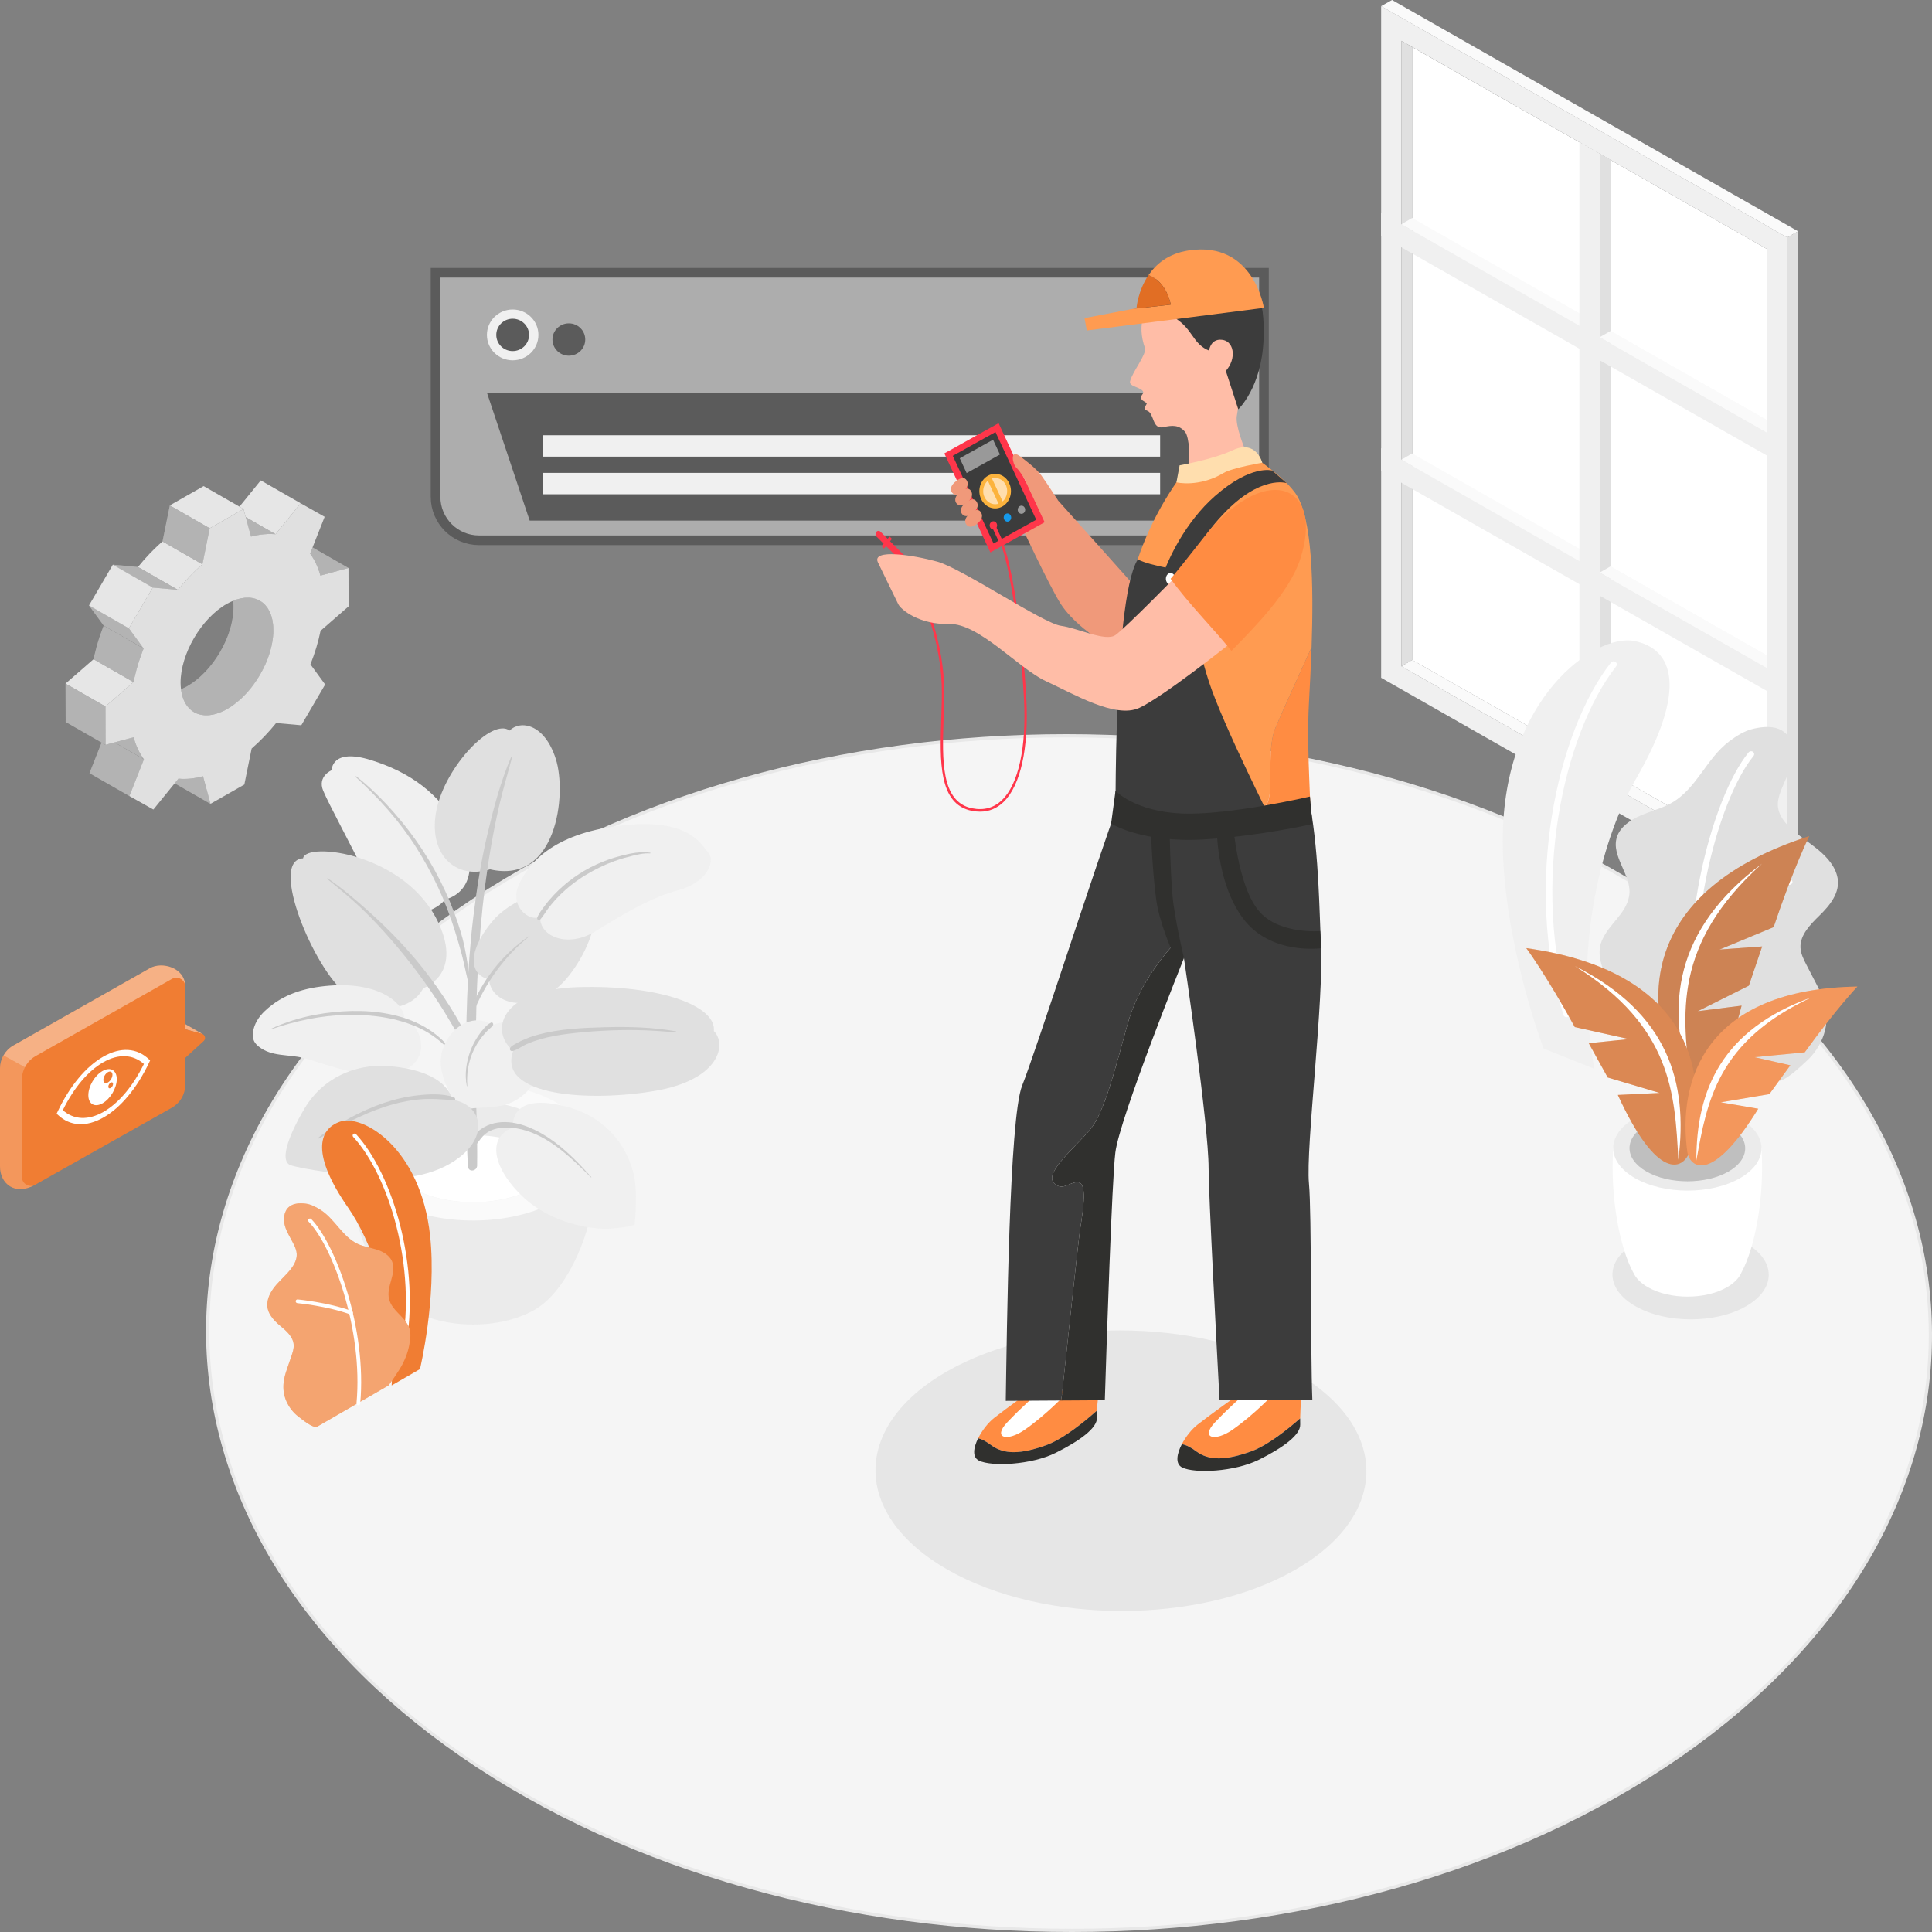 <svg width="600" height="600" viewBox="0 0 600 600" fill="none" xmlns="http://www.w3.org/2000/svg">
<rect x="0" y="0" width="600" height="600" fill="#808080" stroke="none"/>
<path d="M142.169 282.888C194.227 246.639 262.621 228.5 331.126 228.5C399.63 228.5 468.196 246.638 520.596 282.887C572.996 319.136 599.275 366.597 599.499 414.001C599.722 461.404 573.891 508.862 521.838 545.107C469.776 581.359 401.38 599.499 332.874 599.5C264.368 599.501 195.8 581.361 143.396 545.109C91 508.863 64.723 461.402 64.501 413.999C64.28 366.596 90.112 319.136 142.169 282.888Z" fill="#F5F5F5" stroke="#E8E8E8"/>
<path d="M401.843 425.932C371.979 408.92 323.718 408.92 294.048 425.932C264.376 442.945 264.533 470.527 294.397 487.54C324.264 504.554 372.525 504.554 402.196 487.54C431.867 470.529 431.71 442.946 401.843 425.932Z" fill="#E6E6E6"/>
<path d="M542.136 386.057C532.627 380.64 517.263 380.64 507.816 386.057C498.37 391.474 498.419 400.256 507.928 405.673C517.437 411.09 532.803 411.09 542.25 405.673C551.695 400.256 551.645 391.474 542.136 386.057Z" fill="#E6E6E6"/>
<path d="M55.407 241.829L54.242 243.264L65.365 249.64L63.037 241.072C60.323 241.821 57.767 242.056 55.407 241.829Z" fill="#E0E0E0"/>
<path d="M99.502 178.754L108.224 176.398L97.072 170.003L96.311 171.932C97.7 173.814 98.782 176.097 99.502 178.754Z" fill="#E0E0E0"/>
<path d="M84.754 193.528C84.71 193.193 84.671 192.853 84.607 192.538C84.569 192.347 84.51 192.174 84.464 191.99C84.395 191.717 84.334 191.436 84.25 191.18C84.189 190.998 84.112 190.835 84.044 190.662C83.951 190.425 83.868 190.18 83.763 189.958C83.682 189.789 83.583 189.642 83.496 189.482C83.385 189.279 83.281 189.068 83.155 188.879C83.054 188.725 82.935 188.594 82.826 188.45C82.697 188.281 82.574 188.102 82.435 187.944C82.313 187.811 82.178 187.699 82.051 187.578C81.904 187.436 81.764 187.285 81.607 187.16C81.469 187.048 81.316 186.96 81.173 186.861C78.936 185.321 75.861 185.144 72.398 186.586C72.473 187.211 72.526 187.859 72.528 188.55C72.53 189.066 72.503 189.59 72.463 190.118C72.451 190.285 72.429 190.454 72.413 190.622C72.38 190.96 72.338 191.299 72.287 191.64C72.233 192.014 72.164 192.393 72.092 192.771C72.041 193.03 71.995 193.289 71.936 193.55C71.882 193.791 71.817 194.034 71.756 194.277C71.67 194.616 71.581 194.954 71.482 195.293C71.423 195.488 71.363 195.684 71.3 195.879C71.179 196.259 71.05 196.642 70.912 197.02C70.856 197.176 70.802 197.331 70.743 197.484C70.543 198.008 70.333 198.53 70.105 199.048C70.079 199.108 70.048 199.166 70.022 199.225C69.814 199.688 69.594 200.148 69.364 200.604C69.291 200.747 69.217 200.893 69.142 201.036C68.92 201.464 68.688 201.887 68.445 202.307C68.397 202.393 68.35 202.48 68.3 202.564C68.009 203.058 67.707 203.544 67.391 204.022C67.301 204.16 67.206 204.295 67.115 204.431C66.883 204.775 66.642 205.114 66.398 205.448C66.267 205.63 66.132 205.809 65.996 205.986C65.784 206.265 65.566 206.536 65.346 206.807C65.161 207.036 64.975 207.261 64.783 207.482C64.603 207.692 64.418 207.895 64.234 208.098C63.921 208.445 63.6 208.779 63.275 209.106C63.073 209.307 62.873 209.51 62.667 209.705C62.506 209.857 62.344 210.004 62.181 210.152C61.912 210.393 61.642 210.628 61.367 210.855C61.203 210.99 61.042 211.126 60.876 211.255C60.58 211.49 60.277 211.711 59.972 211.929C59.827 212.032 59.683 212.142 59.536 212.241C59.084 212.548 58.629 212.837 58.165 213.1C57.719 213.353 57.281 213.572 56.847 213.775C56.734 213.829 56.62 213.879 56.508 213.929C56.411 213.97 56.316 214.004 56.219 214.042C56.639 217.496 58.133 219.964 60.347 221.209C60.349 221.209 60.349 221.209 60.352 221.211C60.646 221.377 60.957 221.514 61.278 221.638C61.349 221.664 61.419 221.688 61.492 221.711C61.508 221.717 61.523 221.721 61.539 221.727C61.795 221.815 62.057 221.889 62.328 221.947C62.399 221.962 62.469 221.98 62.542 221.994C62.552 221.996 62.56 221.998 62.57 222C62.913 222.064 63.267 222.108 63.63 222.128C63.689 222.13 63.751 222.128 63.81 222.13C63.834 222.132 63.858 222.13 63.883 222.13C64.171 222.138 64.464 222.132 64.763 222.11C64.9 222.1 65.037 222.084 65.175 222.068C65.185 222.068 65.193 222.066 65.201 222.066C65.447 222.038 65.7 221.998 65.952 221.951C66.142 221.915 66.334 221.875 66.527 221.829C66.534 221.827 66.537 221.827 66.544 221.825C66.751 221.775 66.962 221.713 67.174 221.652C67.507 221.554 67.842 221.439 68.183 221.307C68.187 221.305 68.189 221.305 68.193 221.303C68.427 221.213 68.661 221.128 68.9 221.022C69.011 220.974 69.122 220.925 69.233 220.873C69.669 220.67 70.107 220.451 70.551 220.198C71.013 219.935 71.47 219.644 71.922 219.337C72.067 219.239 72.211 219.13 72.354 219.026C72.497 218.925 72.639 218.815 72.782 218.709C72.942 218.592 73.103 218.476 73.26 218.353C73.426 218.223 73.588 218.088 73.751 217.952C73.9 217.827 74.05 217.696 74.197 217.566C74.32 217.46 74.446 217.357 74.567 217.247C74.728 217.102 74.89 216.954 75.049 216.805C75.257 216.61 75.459 216.405 75.661 216.202C75.986 215.875 76.305 215.542 76.616 215.196C76.802 214.992 76.987 214.787 77.169 214.578C77.359 214.357 77.545 214.132 77.728 213.905C77.948 213.634 78.166 213.361 78.379 213.082C78.514 212.905 78.647 212.725 78.78 212.546C79.025 212.211 79.265 211.871 79.497 211.526C79.588 211.391 79.683 211.257 79.772 211.122C80.087 210.644 80.389 210.158 80.68 209.664C80.731 209.58 80.775 209.492 80.826 209.407C81.068 208.988 81.3 208.564 81.524 208.136C81.599 207.992 81.671 207.851 81.744 207.707C81.972 207.253 82.192 206.797 82.4 206.335C82.4 206.333 82.4 206.333 82.402 206.331C82.43 206.269 82.461 206.207 82.487 206.148C82.715 205.63 82.925 205.11 83.125 204.586C83.184 204.431 83.238 204.275 83.295 204.118C83.432 203.739 83.561 203.359 83.682 202.978C83.745 202.783 83.805 202.588 83.864 202.393C83.963 202.054 84.052 201.715 84.138 201.379C84.201 201.136 84.264 200.895 84.318 200.652C84.377 200.391 84.423 200.132 84.474 199.873C84.546 199.494 84.615 199.118 84.669 198.741C84.72 198.399 84.76 198.058 84.795 197.717C84.811 197.552 84.831 197.385 84.845 197.221C84.885 196.693 84.912 196.168 84.91 195.652C84.908 195.09 84.882 194.55 84.831 194.03C84.811 193.855 84.776 193.697 84.754 193.528Z" fill="#E0E0E0"/>
<path d="M35.572 230.56L32.776 231.313L31.548 230.609L27.789 240.117L40.173 247.217L44.691 235.789L35.572 230.56Z" fill="#E0E0E0"/>
<path d="M76.311 160.586L85.576 165.9L93.367 156.301L80.983 149.201L74.367 157.351L75.627 158.072L76.311 160.586Z" fill="#E0E0E0"/>
<path d="M41.494 228.968L35.568 230.562L44.688 235.791C43.287 233.913 42.203 231.632 41.494 228.968Z" fill="#E0E0E0"/>
<path d="M77.96 166.641C79.739 166.159 81.449 165.91 83.086 165.848C83.175 165.844 83.264 165.836 83.353 165.834C83.716 165.826 84.071 165.832 84.424 165.844C84.703 165.854 84.982 165.868 85.258 165.884C85.363 165.892 85.474 165.888 85.579 165.9L76.314 160.587L77.96 166.641Z" fill="#E0E0E0"/>
<path d="M41.772 210.379C41.933 209.672 42.109 208.963 42.301 208.254C42.396 207.901 42.491 207.546 42.594 207.194C43.157 205.258 43.817 203.319 44.586 201.395L32.202 194.293C32.132 194.473 32.061 194.65 31.99 194.829C31.875 195.124 31.778 195.421 31.667 195.718C31.473 196.234 31.282 196.75 31.104 197.268C31.066 197.381 31.019 197.493 30.981 197.606C30.896 197.857 30.827 198.108 30.747 198.359C30.559 198.939 30.377 199.517 30.207 200.096C30.161 200.258 30.102 200.417 30.058 200.576C30.003 200.768 29.967 200.959 29.915 201.15C29.723 201.859 29.547 202.566 29.386 203.276C29.337 203.485 29.275 203.696 29.228 203.905C29.168 204.18 29.111 204.455 29.057 204.728L41.441 211.829C41.54 211.347 41.661 210.863 41.772 210.379Z" fill="#E0E0E0"/>
<path d="M55.24 183.182C56.279 181.895 57.364 180.662 58.478 179.477C58.593 179.355 58.704 179.226 58.819 179.104C59.227 178.676 59.647 178.266 60.067 177.851C60.238 177.68 60.408 177.505 60.582 177.337C61.325 176.618 62.08 175.917 62.849 175.25L50.465 168.148C49.694 168.815 48.941 169.516 48.196 170.236C48.129 170.299 48.058 170.359 47.992 170.425C47.646 170.761 47.309 171.114 46.97 171.461C46.792 171.642 46.611 171.819 46.435 172.005C45.852 172.616 45.276 173.242 44.713 173.881C44.703 173.893 44.695 173.903 44.685 173.915C44.063 174.622 43.453 175.343 42.855 176.082L55.24 183.182Z" fill="#E0E0E0"/>
<path d="M41.447 211.829L29.061 204.727L20.355 212.299L32.74 219.398L41.447 211.829Z" fill="#E0E0E0"/>
<path d="M32.74 219.398L20.355 212.299L20.39 224.211L31.546 230.61L32.774 231.313L32.74 219.398Z" fill="#E0E0E0"/>
<path d="M65.122 164.06L52.738 156.958L50.467 168.147L62.851 175.247L65.122 164.06Z" fill="#E0E0E0"/>
<path d="M75.629 158.072L74.369 157.351L63.245 150.973L52.736 156.959L65.12 164.06L75.629 158.072Z" fill="#E0E0E0"/>
<path d="M40.025 195.132L27.641 188.033L32.209 194.294L44.594 201.395L40.025 195.132Z" fill="#E0E0E0"/>
<path d="M55.238 183.182L42.854 176.08L35.043 175.371L47.427 182.473L55.238 183.182Z" fill="#E0E0E0"/>
<path opacity="0.2" d="M55.407 241.829L54.242 243.264L65.365 249.64L63.037 241.072C60.323 241.821 57.767 242.056 55.407 241.829Z" fill="black"/>
<path opacity="0.2" d="M99.502 178.754L108.224 176.398L97.072 170.003L96.311 171.932C97.7 173.814 98.782 176.097 99.502 178.754Z" fill="black"/>
<path opacity="0.2" d="M84.754 193.528C84.71 193.193 84.671 192.853 84.607 192.538C84.569 192.347 84.51 192.174 84.464 191.99C84.395 191.717 84.334 191.436 84.25 191.18C84.189 190.998 84.112 190.835 84.044 190.662C83.951 190.425 83.868 190.18 83.763 189.958C83.682 189.789 83.583 189.642 83.496 189.482C83.385 189.279 83.281 189.068 83.155 188.879C83.054 188.725 82.935 188.594 82.826 188.45C82.697 188.281 82.574 188.102 82.435 187.944C82.313 187.811 82.178 187.699 82.051 187.578C81.904 187.436 81.764 187.285 81.607 187.16C81.469 187.048 81.316 186.96 81.173 186.861C78.936 185.321 75.861 185.144 72.398 186.586C72.473 187.211 72.526 187.859 72.528 188.55C72.53 189.066 72.503 189.59 72.463 190.118C72.451 190.285 72.429 190.454 72.413 190.622C72.38 190.96 72.338 191.299 72.287 191.64C72.233 192.014 72.164 192.393 72.092 192.771C72.041 193.03 71.995 193.289 71.936 193.55C71.882 193.791 71.817 194.034 71.756 194.277C71.67 194.616 71.581 194.954 71.482 195.293C71.423 195.488 71.363 195.684 71.3 195.879C71.179 196.259 71.05 196.642 70.912 197.02C70.856 197.176 70.802 197.331 70.743 197.484C70.543 198.008 70.333 198.53 70.105 199.048C70.079 199.108 70.048 199.166 70.022 199.225C69.814 199.688 69.594 200.148 69.364 200.604C69.291 200.747 69.217 200.893 69.142 201.036C68.92 201.464 68.688 201.887 68.445 202.307C68.397 202.393 68.35 202.48 68.3 202.564C68.009 203.058 67.707 203.544 67.391 204.022C67.301 204.16 67.206 204.295 67.115 204.431C66.883 204.775 66.642 205.114 66.398 205.448C66.267 205.63 66.132 205.809 65.996 205.986C65.784 206.265 65.566 206.536 65.346 206.807C65.161 207.036 64.975 207.261 64.783 207.482C64.603 207.692 64.418 207.895 64.234 208.098C63.921 208.445 63.6 208.779 63.275 209.106C63.073 209.307 62.873 209.51 62.667 209.705C62.506 209.857 62.344 210.004 62.181 210.152C61.912 210.393 61.642 210.628 61.367 210.855C61.203 210.99 61.042 211.126 60.876 211.255C60.58 211.49 60.277 211.711 59.972 211.929C59.827 212.032 59.683 212.142 59.536 212.241C59.084 212.548 58.629 212.837 58.165 213.1C57.719 213.353 57.281 213.572 56.847 213.775C56.734 213.829 56.62 213.879 56.508 213.929C56.411 213.97 56.316 214.004 56.219 214.042C56.639 217.496 58.133 219.964 60.347 221.209C60.349 221.209 60.349 221.209 60.352 221.211C60.646 221.377 60.957 221.514 61.278 221.638C61.349 221.664 61.419 221.688 61.492 221.711C61.508 221.717 61.523 221.721 61.539 221.727C61.795 221.815 62.057 221.889 62.328 221.947C62.399 221.962 62.469 221.98 62.542 221.994C62.552 221.996 62.56 221.998 62.57 222C62.913 222.064 63.267 222.108 63.63 222.128C63.689 222.13 63.751 222.128 63.81 222.13C63.834 222.132 63.858 222.13 63.883 222.13C64.171 222.138 64.464 222.132 64.763 222.11C64.9 222.1 65.037 222.084 65.175 222.068C65.185 222.068 65.193 222.066 65.201 222.066C65.447 222.038 65.7 221.998 65.952 221.951C66.142 221.915 66.334 221.875 66.527 221.829C66.534 221.827 66.537 221.827 66.544 221.825C66.751 221.775 66.962 221.713 67.174 221.652C67.507 221.554 67.842 221.439 68.183 221.307C68.187 221.305 68.189 221.305 68.193 221.303C68.427 221.213 68.661 221.128 68.9 221.022C69.011 220.974 69.122 220.925 69.233 220.873C69.669 220.67 70.107 220.451 70.551 220.198C71.013 219.935 71.47 219.644 71.922 219.337C72.067 219.239 72.211 219.13 72.354 219.026C72.497 218.925 72.639 218.815 72.782 218.709C72.942 218.592 73.103 218.476 73.26 218.353C73.426 218.223 73.588 218.088 73.751 217.952C73.9 217.827 74.05 217.696 74.197 217.566C74.32 217.46 74.446 217.357 74.567 217.247C74.728 217.102 74.89 216.954 75.049 216.805C75.257 216.61 75.459 216.405 75.661 216.202C75.986 215.875 76.305 215.542 76.616 215.196C76.802 214.992 76.987 214.787 77.169 214.578C77.359 214.357 77.545 214.132 77.728 213.905C77.948 213.634 78.166 213.361 78.379 213.082C78.514 212.905 78.647 212.725 78.78 212.546C79.025 212.211 79.265 211.871 79.497 211.526C79.588 211.391 79.683 211.257 79.772 211.122C80.087 210.644 80.389 210.158 80.68 209.664C80.731 209.58 80.775 209.492 80.826 209.407C81.068 208.988 81.3 208.564 81.524 208.136C81.599 207.992 81.671 207.851 81.744 207.707C81.972 207.253 82.192 206.797 82.4 206.335C82.4 206.333 82.4 206.333 82.402 206.331C82.43 206.269 82.461 206.207 82.487 206.148C82.715 205.63 82.925 205.11 83.125 204.586C83.184 204.431 83.238 204.275 83.295 204.118C83.432 203.739 83.561 203.359 83.682 202.978C83.745 202.783 83.805 202.588 83.864 202.393C83.963 202.054 84.052 201.715 84.138 201.379C84.201 201.136 84.264 200.895 84.318 200.652C84.377 200.391 84.423 200.132 84.474 199.873C84.546 199.494 84.615 199.118 84.669 198.741C84.72 198.399 84.76 198.058 84.795 197.717C84.811 197.552 84.831 197.385 84.845 197.221C84.885 196.693 84.912 196.168 84.91 195.652C84.908 195.09 84.882 194.55 84.831 194.03C84.811 193.855 84.776 193.697 84.754 193.528Z" fill="black"/>
<path opacity="0.2" d="M35.572 230.56L32.776 231.313L31.548 230.609L27.789 240.117L40.173 247.217L44.691 235.789L35.572 230.56Z" fill="black"/>
<path opacity="0.2" d="M41.494 228.968L35.568 230.562L44.688 235.791C43.287 233.913 42.203 231.632 41.494 228.968Z" fill="black"/>
<path opacity="0.2" d="M77.96 166.641C79.739 166.159 81.449 165.91 83.086 165.848C83.175 165.844 83.264 165.836 83.353 165.834C83.716 165.826 84.071 165.832 84.424 165.844C84.703 165.854 84.982 165.868 85.258 165.884C85.363 165.892 85.474 165.888 85.579 165.9L76.314 160.587L77.96 166.641Z" fill="black"/>
<path opacity="0.2" d="M41.772 210.379C41.933 209.672 42.109 208.963 42.301 208.254C42.396 207.901 42.491 207.546 42.594 207.194C43.157 205.258 43.817 203.319 44.586 201.395L32.202 194.293C32.132 194.473 32.061 194.65 31.99 194.829C31.875 195.124 31.778 195.421 31.667 195.718C31.473 196.234 31.282 196.75 31.104 197.268C31.066 197.381 31.019 197.493 30.981 197.606C30.896 197.857 30.827 198.108 30.747 198.359C30.559 198.939 30.377 199.517 30.207 200.096C30.161 200.258 30.102 200.417 30.058 200.576C30.003 200.768 29.967 200.959 29.915 201.15C29.723 201.859 29.547 202.566 29.386 203.276C29.337 203.485 29.275 203.696 29.228 203.905C29.168 204.18 29.111 204.455 29.057 204.728L41.441 211.829C41.54 211.347 41.661 210.863 41.772 210.379Z" fill="black"/>
<path opacity="0.2" d="M32.74 219.398L20.355 212.299L20.39 224.211L31.546 230.61L32.774 231.313L32.74 219.398Z" fill="black"/>
<path opacity="0.2" d="M65.122 164.06L52.738 156.958L50.467 168.147L62.851 175.247L65.122 164.06Z" fill="black"/>
<path opacity="0.2" d="M40.025 195.132L27.641 188.033L32.209 194.294L44.594 201.395L40.025 195.132Z" fill="black"/>
<path opacity="0.2" d="M55.238 183.182L42.854 176.08L35.043 175.371L47.427 182.473L55.238 183.182Z" fill="black"/>
<path d="M47.432 182.473L35.048 175.371L27.641 188.032L40.025 195.132L47.432 182.473Z" fill="#E0E0E0"/>
<path opacity="0.2" d="M76.311 160.586L85.576 165.9L93.367 156.301L80.983 149.201L74.367 157.351L75.627 158.072L76.311 160.586Z" fill="white"/>
<path opacity="0.2" d="M55.24 183.182C56.279 181.895 57.364 180.662 58.478 179.477C58.593 179.355 58.704 179.226 58.819 179.104C59.227 178.676 59.647 178.266 60.067 177.851C60.238 177.68 60.408 177.505 60.582 177.337C61.325 176.618 62.08 175.917 62.849 175.25L50.465 168.148C49.694 168.815 48.941 169.516 48.196 170.236C48.129 170.299 48.058 170.359 47.992 170.425C47.646 170.761 47.309 171.114 46.97 171.461C46.792 171.642 46.611 171.819 46.435 172.005C45.852 172.616 45.276 173.242 44.713 173.881C44.703 173.893 44.695 173.903 44.685 173.915C44.063 174.622 43.453 175.343 42.855 176.082L55.24 183.182Z" fill="white"/>
<path opacity="0.2" d="M41.447 211.829L29.061 204.727L20.355 212.299L32.74 219.398L41.447 211.829Z" fill="white"/>
<path opacity="0.2" d="M75.629 158.072L74.369 157.351L63.245 150.973L52.736 156.959L65.12 164.06L75.629 158.072Z" fill="white"/>
<path opacity="0.2" d="M47.432 182.473L35.048 175.371L27.641 188.032L40.025 195.132L47.432 182.473Z" fill="white"/>
<path d="M99.553 195.894L108.258 188.312L108.224 176.398L99.502 178.755C98.783 176.097 97.699 173.814 96.308 171.932L97.069 170.004L100.826 160.494L93.371 156.3L85.579 165.898C85.475 165.888 85.364 165.892 85.258 165.882C84.984 165.86 84.703 165.852 84.425 165.842C84.069 165.83 83.714 165.824 83.353 165.832C83.264 165.834 83.175 165.842 83.086 165.846C81.449 165.908 79.739 166.155 77.96 166.639L76.315 160.585L75.632 158.071L65.124 164.057L62.852 175.247C62.081 175.914 61.328 176.617 60.585 177.334C60.411 177.502 60.242 177.677 60.07 177.848C59.652 178.262 59.233 178.673 58.823 179.101C58.708 179.223 58.596 179.35 58.481 179.474C57.367 180.661 56.283 181.892 55.243 183.179L47.432 182.47L40.024 195.131L44.593 201.394C43.824 203.318 43.164 205.257 42.601 207.193C42.498 207.545 42.403 207.9 42.306 208.253C42.114 208.962 41.938 209.671 41.777 210.378C41.666 210.862 41.545 211.346 41.45 211.828L32.744 219.398L32.779 231.312L35.575 230.559L41.5 228.966C42.211 231.629 43.293 233.91 44.694 235.789L40.176 247.217L47.632 251.41L54.25 243.261L55.415 241.826C57.775 242.054 60.331 241.818 63.044 241.069L65.372 249.637L75.881 243.651L78.152 232.462C80.851 230.127 83.409 227.45 85.751 224.544L93.573 225.237L100.98 212.577L96.411 206.326C97.784 202.868 98.852 199.362 99.553 195.894ZM84.792 197.715C84.758 198.055 84.718 198.396 84.667 198.739C84.612 199.113 84.544 199.492 84.469 199.87C84.419 200.129 84.372 200.388 84.314 200.649C84.259 200.892 84.195 201.133 84.132 201.378C84.045 201.717 83.958 202.053 83.857 202.392C83.799 202.587 83.738 202.782 83.676 202.98C83.555 203.36 83.425 203.741 83.288 204.119C83.231 204.275 83.177 204.43 83.118 204.587C82.919 205.111 82.709 205.631 82.481 206.149C82.452 206.213 82.422 206.275 82.394 206.336C82.186 206.796 81.968 207.255 81.737 207.709C81.665 207.852 81.592 207.996 81.517 208.137C81.293 208.565 81.061 208.99 80.819 209.408C80.77 209.494 80.724 209.579 80.674 209.665C80.383 210.159 80.08 210.645 79.765 211.123C79.676 211.261 79.581 211.394 79.49 211.53C79.256 211.874 79.018 212.215 78.774 212.549C78.641 212.731 78.507 212.908 78.372 213.087C78.16 213.366 77.942 213.639 77.722 213.91C77.536 214.137 77.35 214.362 77.161 214.583C76.979 214.794 76.793 214.998 76.607 215.201C76.294 215.545 75.978 215.88 75.653 216.207C75.451 216.41 75.247 216.615 75.041 216.81C74.881 216.962 74.722 217.107 74.558 217.253C74.437 217.362 74.312 217.464 74.189 217.571C73.724 217.974 73.252 218.354 72.771 218.715C72.63 218.82 72.487 218.93 72.343 219.032C72.2 219.135 72.057 219.243 71.911 219.342C71.459 219.649 71.003 219.938 70.54 220.203C69.981 220.522 69.432 220.789 68.889 221.028C68.651 221.133 68.417 221.217 68.182 221.308C67.839 221.44 67.498 221.555 67.163 221.655C66.951 221.717 66.741 221.781 66.533 221.828C66.333 221.876 66.135 221.918 65.939 221.954C65.687 222.002 65.435 222.042 65.188 222.069C65.041 222.085 64.894 222.103 64.748 222.113C64.449 222.135 64.155 222.141 63.868 222.133C63.785 222.131 63.698 222.135 63.618 222.131C63.254 222.111 62.901 222.067 62.558 222.004C62.477 221.988 62.398 221.968 62.317 221.95C62.047 221.89 61.784 221.816 61.528 221.731C61.441 221.701 61.354 221.673 61.27 221.641C60.951 221.518 60.638 221.38 60.343 221.215L60.339 221.213C58.124 219.966 56.63 217.498 56.21 214.045C56.133 213.416 56.081 212.765 56.079 212.071C56.053 203.061 62.501 192.051 70.448 187.525C71.108 187.151 71.752 186.852 72.388 186.587C75.852 185.145 78.925 185.322 81.162 186.862C81.308 186.962 81.459 187.049 81.596 187.161C81.754 187.286 81.893 187.438 82.04 187.579C82.168 187.701 82.305 187.812 82.424 187.946C82.565 188.101 82.686 188.28 82.816 188.452C82.925 188.595 83.044 188.727 83.145 188.88C83.268 189.069 83.373 189.28 83.486 189.484C83.575 189.643 83.672 189.79 83.752 189.96C83.857 190.181 83.942 190.426 84.033 190.663C84.1 190.836 84.178 191 84.239 191.181C84.324 191.438 84.384 191.719 84.453 191.992C84.499 192.177 84.558 192.348 84.596 192.539C84.661 192.856 84.699 193.195 84.744 193.529C84.766 193.699 84.8 193.856 84.818 194.029C84.869 194.549 84.895 195.089 84.897 195.651C84.907 196.326 84.863 197.02 84.792 197.715Z" fill="#E0E0E0"/>
<path d="M46.58 300.665L4.159 324.678C2.842 325.424 1.794 326.503 1.074 327.764C0.388 328.966 -0 330.336 -0 331.764V362.221C-0 367.704 4.726 371.431 10.941 367.927L16.846 364.597L18.048 363.918L18.313 363.769L26.278 359.279L53.354 344.013C55.933 342.558 57.525 339.851 57.525 336.92V306.368C57.525 300.476 50.295 298.562 46.58 300.665Z" fill="#F07D33"/>
<path opacity="0.4" d="M7.744 331.442C8.281 330.392 9.022 329.45 9.961 328.702L9.967 328.698C10.279 328.448 10.615 328.222 10.971 328.019L53.392 304.007C55.231 302.965 57.525 304.276 57.525 306.368C57.525 300.475 50.296 298.561 46.58 300.664L4.159 324.677C2.842 325.423 1.794 326.502 1.074 327.763L7.744 331.442Z" fill="white"/>
<path opacity="0.2" d="M6.811 365.562V335.107C6.811 334.781 6.832 334.458 6.876 334.141C7.004 333.191 7.312 332.286 7.744 331.444L1.075 327.766C0.388 328.968 9.7447e-05 330.338 9.7447e-05 331.765V362.223C9.7447e-05 367.706 4.727 371.433 10.941 367.928C9.099 368.964 6.811 367.653 6.811 365.562Z" fill="white"/>
<path d="M16.844 364.597L18.047 363.919L16.844 364.597Z" fill="#F07D33"/>
<path d="M63.012 321.191L57.526 318.052V319.64L63.012 321.191Z" fill="#F07D33"/>
<path opacity="0.4" d="M63.012 321.191L57.526 318.052V319.64L63.012 321.191Z" fill="white"/>
<path d="M56.557 319.375L62.701 321.063C63.71 321.34 64.02 322.602 63.252 323.305L56.859 329.146L56.557 319.375Z" fill="#F07D33"/>
<path d="M17.928 345.152L17.583 345.866L17.931 346.186C21.72 349.803 26.758 350.101 32.133 347.04C37.494 343.985 42.529 337.948 46.285 330.033L46.615 329.328L46.282 328.999C42.493 325.382 37.441 325.091 32.08 328.145C26.704 331.208 21.684 337.237 17.928 345.152ZM32.128 345.301C27.415 347.985 22.944 347.801 19.504 344.771C22.917 337.838 27.372 332.568 32.084 329.884C36.796 327.2 41.253 327.391 44.694 330.421C41.282 337.356 36.84 342.617 32.128 345.301Z" fill="white"/>
<path d="M31.829 332.619C29.396 334.004 27.428 337.37 27.435 340.143C27.442 342.901 29.425 344.015 31.857 342.629C34.302 341.236 36.272 337.871 36.264 335.113C36.258 332.34 34.275 331.226 31.829 332.619Z" fill="white"/>
<path d="M33.503 332.966C32.726 333.409 32.097 334.484 32.1 335.37C32.103 336.251 32.735 336.607 33.513 336.165C34.294 335.72 34.923 334.644 34.922 333.764C34.917 332.877 34.283 332.521 33.503 332.966Z" fill="#F07D33"/>
<path d="M34.369 336.218C33.963 336.449 33.635 337.01 33.636 337.473C33.637 337.933 33.968 338.119 34.373 337.888C34.782 337.656 35.109 337.095 35.107 336.634C35.107 336.172 34.776 335.986 34.369 336.218Z" fill="#F07D33"/>
<path d="M135.268 84.709H392.533V154.286C392.533 161.742 386.489 167.786 379.033 167.786H148.768C141.312 167.786 135.268 161.742 135.268 154.286V84.709Z" fill="#ADADAD" stroke="#5B5B5B" stroke-width="3"/>
<path d="M164.5 161.683H363.841L377.126 121.943H151.215L164.5 161.683Z" fill="#5B5B5B"/>
<path d="M168.501 141.813L360.289 141.813V135.176L168.501 135.176V141.813Z" fill="#F0F0F0"/>
<path d="M168.501 153.495L360.289 153.495V146.857L168.501 146.857V153.495Z" fill="#F0F0F0"/>
<ellipse cx="176.661" cy="105.445" rx="5.089" ry="5.021" fill="#5B5B5B"/>
<ellipse cx="159.212" cy="104.011" rx="7.997" ry="7.89" fill="#F0F0F0"/>
<ellipse cx="159.212" cy="104.01" rx="5.089" ry="5.021" fill="#5B5B5B"/>
<mask id="path-55-inside-1_414_3964" fill="white">
<rect x="316.971" y="100.424" width="55.252" height="8.608" rx="0.2"/>
</mask>
<rect x="316.971" y="100.424" width="55.252" height="8.608" rx="0.2" fill="#999999" stroke="#5B5B5B" stroke-width="4" mask="url(#path-55-inside-1_414_3964)"/>
<path d="M316.063 160.975C316.063 160.975 325.921 182.117 329.381 187.492C332.837 192.868 339.832 198.16 345.067 200.986C350.302 203.811 364.657 187.492 364.657 187.492L356.126 171.236L351.604 181.144C351.604 181.144 332.557 159.816 328.605 155.441C324.654 151.066 318.703 149.217 316.067 149.652C313.427 150.086 316.063 160.975 316.063 160.975Z" fill="#F0997A"/>
<path d="M355.071 97.772C355.97 93.994 356.9 92.169 360.555 89.392C364.21 86.615 378.496 83.848 385.421 90.272C392.35 96.696 389.616 108.578 388.483 112.646C387.2 117.258 384.882 122.975 384.081 129.354C383.718 132.242 386.2 138.697 387.008 140.353C387.011 140.36 387.014 140.364 387.017 140.371C384.179 144.114 378.96 145.594 374.772 146.039C372.403 146.291 370.363 146.063 368.439 145.563C368.711 145.18 368.947 144.776 369.098 144.314C369.628 142.682 369.367 135.775 368.061 134.171C366.21 131.897 364.028 132.052 361.319 132.656C357.733 133.453 358.54 128.392 356.286 127.567C354.816 127.029 355.768 126.198 356.14 125.373C355.895 124.814 354.769 124.517 354.532 124.027C353.958 122.834 355.226 122.382 355.049 121.764C354.605 120.212 350.568 120.146 350.94 118.476C351.58 115.585 356.216 109.955 355.567 108.064C354.261 104.241 354.217 101.36 355.071 97.772Z" fill="#FFBDA7"/>
<path d="M355.359 96.655C355.359 96.655 360.153 94.633 366.665 100.043C370.831 103.503 370.973 107.564 376.526 109.251C381.31 110.703 380.446 114.43 380.446 114.43L384.561 127.112C384.561 127.112 391.789 120.409 392.407 105.518C393.003 91.19 389.058 89.465 389.058 89.465C389.058 89.465 382.004 83.475 367.91 84.659C359.976 85.325 355.334 88.147 355.334 88.147C355.334 88.147 356.239 92.48 355.359 96.655Z" fill="#3C3C3C"/>
<path d="M375.358 109.702C375.358 109.702 375.512 104.986 379.596 105.538C383.68 106.094 384.156 112.421 379.694 116.161C375.235 119.901 375.358 109.702 375.358 109.702Z" fill="#FFBDA7"/>
<path d="M351.603 95.967L363.584 94.605C363.584 94.605 362.398 87.442 356.671 85.462C359.033 81.991 362.861 78.741 369.128 77.782C389.31 74.687 392.508 95.615 392.508 95.615L337.507 102.637L336.807 98.803L351.603 95.967Z" fill="#FF9B51"/>
<path d="M363.586 94.605L351.605 95.968L352.949 95.709C352.949 95.709 353.34 90.361 356.676 85.459C362.4 87.442 363.586 94.605 363.586 94.605Z" fill="#E16E24"/>
<path d="M371.474 450.703C369.862 449.499 368.456 448.761 367.043 448.492C368.26 446.163 370.105 443.862 371.855 442.482C375.904 439.294 384.347 433.301 384.347 433.301L404.302 431.166C404.302 431.166 403.842 436.775 403.779 440.488C399.944 443.852 393.7 448.868 388.639 450.7C380.751 453.564 375.472 453.695 371.474 450.703Z" fill="#FF8C42"/>
<path d="M307.796 448.792C306.339 447.705 305.053 446.988 303.775 446.66C304.99 444.231 306.913 441.788 308.739 440.353C312.788 437.165 321.23 431.172 321.23 431.172L339.373 432.666L341.186 432.815C341.186 432.815 340.789 435.402 340.685 438.069C336.926 441.416 330.287 446.867 324.964 448.795C317.074 451.652 311.795 451.783 307.796 448.792Z" fill="#FF8C42"/>
<path d="M403.792 442.378C403.937 445.597 398.557 449.544 390.998 453.315C383.442 457.086 371.064 457.662 367.148 455.744C364.921 454.654 365.438 451.556 367.04 448.495C368.453 448.765 369.863 449.499 371.471 450.707C375.47 453.698 380.749 453.564 388.636 450.707C393.698 448.875 399.942 443.858 403.776 440.495C403.767 441.205 403.767 441.857 403.792 442.378Z" fill="#30302E"/>
<path d="M340.673 440.242C340.818 443.461 335.438 447.408 327.879 451.179C320.323 454.95 307.945 455.526 304.029 453.608C301.878 452.552 302.294 449.62 303.773 446.66C305.05 446.987 306.34 447.705 307.794 448.792C311.793 451.783 317.072 451.648 324.959 448.792C330.282 446.863 336.92 441.412 340.679 438.065C340.654 438.804 340.642 439.549 340.673 440.242Z" fill="#30302E"/>
<path d="M395.429 432.994C395.429 432.994 389.664 439.19 382.815 443.99C377.299 447.857 372.692 446.639 377.302 441.75C381.91 436.865 386.366 433.084 386.366 433.084L395.429 432.994Z" fill="white"/>
<path d="M330.906 432.994C330.906 432.994 325.141 439.19 318.291 443.99C312.776 447.857 308.168 446.639 312.779 441.75C317.389 436.865 321.842 433.084 321.842 433.084L330.906 432.994Z" fill="white"/>
<path d="M392.456 250.805C388.394 253.593 371.967 245.926 364.654 247.372C360.097 248.273 352.919 250.098 348.154 251.347C350.668 222.407 349.599 187.258 350.911 181.92C354.452 167.523 360.753 155.561 368.435 145.556C377.681 148.551 387 140.35 387 140.35C387 140.35 397.552 146.729 402.184 153.015C407.662 160.45 407.974 182.1 407.322 200.985C403.197 210.049 398.066 221.389 396.158 225.912C392.762 233.955 396.521 248.014 392.456 250.805Z" fill="#FF9B51"/>
<path d="M406.96 263.401C406.96 263.401 379.886 265.509 370.438 264.933C363.86 264.533 347.275 259.917 347.275 259.917C347.61 257.15 347.9 254.279 348.155 251.347C352.92 250.098 360.098 248.273 364.655 247.372C371.968 245.927 388.392 253.593 392.457 250.805C396.521 248.017 392.759 233.955 396.156 225.916C398.064 221.397 403.194 210.053 407.319 200.989C407.105 207.186 406.79 213.089 406.515 218.091C405.579 235.238 407.616 251.395 406.96 263.401Z" fill="#FF8C42"/>
<path d="M350.185 318.038C346.183 332.545 342.907 345.583 338.542 350.81C334.175 356.033 324.54 363.996 327.177 367.181C329.81 370.365 332.358 366.784 334.906 367.181C337.454 367.577 336.641 374.312 335.452 381.709C334.966 384.731 331.683 415.375 329.602 434.941L312.346 435.051C312.693 413.654 313.393 347.174 317.439 337.127C321.551 326.915 341.226 265.748 347.275 249.615C349.712 250.367 357.363 253.776 359.567 254.321C374.742 258.065 396.577 252.531 406.937 250.46C409.677 266 409.721 283.757 410.223 292.338C411.286 310.547 405.452 356.244 406.514 367.574C407.369 376.679 406.937 418.639 407.564 434.851H378.744C377.817 417.593 375.341 370.807 375.341 362.775C375.341 349.116 367.684 297.565 367.684 297.565L364.982 292.804C364.982 292.804 354.187 303.53 350.185 318.038Z" fill="#3C3C3C"/>
<path d="M343.114 434.854L329.598 434.94C331.676 415.375 334.962 384.731 335.448 381.709C336.637 374.312 337.451 367.577 334.903 367.18C332.354 366.784 329.81 370.365 327.173 367.18C324.54 363.996 334.174 356.033 338.539 350.81C342.906 345.586 346.18 332.545 350.182 318.037C354.183 303.529 364.978 292.807 364.978 292.807L367.681 297.568C367.681 297.568 347.712 347.159 346.385 357.917C345.303 366.721 343.673 416.917 343.114 434.854Z" fill="#30302E"/>
<path d="M395.43 256.053C395.43 256.053 379.861 225.264 375.415 211.633C370.968 198.001 367.688 177.208 367.688 177.208C367.688 177.208 357.591 175.9 353.343 173.723C345.093 187.189 346.525 266.089 346.525 266.089L395.43 256.053Z" fill="#3C3C3C"/>
<path d="M399.593 150.045C399.593 150.045 391.51 147.319 379.785 159.774C371.775 168.286 367.896 177.028 365.544 182.103C363.169 187.227 359.287 184.311 360.722 179.754C362.655 173.616 368.196 162.062 377.3 154.068C388.64 144.114 395.093 146.136 395.093 146.136L399.593 150.045Z" fill="#3C3C3C"/>
<path d="M407.571 255.914L406.827 247.371C406.827 247.371 381.664 253.254 367.044 252.647C352.424 252.039 346.433 245.605 346.433 245.605L345.07 255.755C345.07 255.755 354.556 261.886 374.206 260.678C391.447 259.623 407.571 255.914 407.571 255.914Z" fill="#30302E"/>
<path d="M382.843 254.848C382.843 254.848 384.171 275.676 391.427 283.449C397.747 290.218 409.986 289.155 409.986 289.155L410.317 294.472C410.317 294.472 394.707 296.739 386.092 285.305C377.476 273.875 377.864 256.245 377.864 256.245L382.843 254.848Z" fill="#30302E"/>
<path d="M367.689 297.567L364.242 295.966C364.242 295.966 360.013 286.634 359.045 279.202C358.074 271.771 357.226 258.768 357.711 258.768C358.197 258.768 363.29 259.368 363.29 259.368C363.29 259.368 363.366 268.838 364.138 278.167C364.693 284.861 367.689 297.567 367.689 297.567Z" fill="#30302E"/>
<path d="M362.074 179.746C362.074 180.736 362.727 181.537 363.531 181.537C364.335 181.537 364.988 180.736 364.988 179.746C364.988 178.756 364.335 177.956 363.531 177.956C362.727 177.956 362.074 178.756 362.074 179.746Z" fill="white"/>
<path d="M284.25 177.279C284.594 176.869 284.565 176.224 284.19 175.848L273.446 165.125C273.071 164.749 272.481 164.78 272.137 165.19C271.793 165.601 271.822 166.246 272.197 166.622L282.941 177.345C283.32 177.721 283.909 177.693 284.25 177.279Z" fill="#FF364A"/>
<path d="M274.521 170.345L277.01 167.36L276.264 166.616L273.775 169.601L274.521 170.345Z" fill="#FF364A"/>
<path d="M304.346 252.071C303.53 252.071 302.684 251.985 301.808 251.812C291.429 249.766 291.88 236.29 292.316 223.259C292.439 219.606 292.565 215.824 292.442 212.388C291.906 197.132 285.103 183.28 285.037 183.142L285.674 182.762C285.747 182.9 292.628 196.918 293.17 212.357C293.293 215.824 293.164 219.619 293.041 223.29C292.615 235.98 292.177 249.104 301.937 251.029C305.57 251.75 308.686 250.884 311.187 248.459C316.298 243.511 318.787 232.123 318.014 217.208C317.017 197.949 313.473 174.741 310.578 168.513L311.228 168.151C314.214 174.568 317.724 197.47 318.742 217.163C319.525 232.323 316.945 243.946 311.669 249.056C309.6 251.06 307.147 252.071 304.346 252.071Z" fill="#FF364A"/>
<path d="M366.633 177.558C366.633 177.558 349.497 195.085 346.413 197.224C343.328 199.363 334.953 195.099 329.443 194.336C323.934 193.574 298.712 176.52 291.099 174.422C283.486 172.324 270.667 170.389 272.632 174.615C273.805 177.137 276.889 183.31 278.974 187.646C279.778 189.323 285.524 194.053 294.779 193.781C304.035 193.512 316.438 207.709 324.814 211.535C333.187 215.361 346.34 223.279 353.798 219.853C361.256 216.427 382.43 199.522 382.43 199.522L366.633 177.558Z" fill="#FFBDA7"/>
<path d="M363.533 179.746C366.93 175.837 373.905 166.698 375.35 165.021C394.091 143.303 411.193 151.014 403.807 173.616C400.424 183.973 389.626 194.775 382.433 202.134C376.217 194.458 369.374 187.792 363.533 179.746Z" fill="#FF8C42"/>
<path d="M307.567 171.557L324.418 162.18L310.121 131.432L293.271 140.81L307.567 171.557Z" fill="#FF364A"/>
<path d="M308.548 168.782L321.807 161.403L309.151 134.186L295.893 141.565L308.548 168.782Z" fill="#3C3C3C"/>
<path d="M300.197 146.916L310.541 141.159L308.405 136.565L298.061 142.322L300.197 146.916Z" fill="#999999"/>
<path d="M304.684 154.953C305.91 157.596 308.865 158.645 311.278 157.303C313.693 155.961 314.655 152.728 313.425 150.089C312.199 147.446 309.244 146.397 306.831 147.739C304.419 149.081 303.457 152.311 304.684 154.953Z" fill="#FCB33D"/>
<path d="M305.74 154.367C306.673 156.371 308.915 157.172 310.748 156.15C312.58 155.129 313.312 152.676 312.378 150.672C311.445 148.667 309.202 147.867 307.37 148.888C305.538 149.909 304.806 152.362 305.74 154.367Z" fill="#FFDEAE"/>
<path d="M310.285 156.824L311.553 156.118L307.859 148.175L306.592 148.881L310.285 156.824Z" fill="#FCB33D"/>
<path d="M316.193 158.877C316.483 159.502 317.18 159.75 317.75 159.433C318.321 159.115 318.548 158.353 318.258 157.728C317.968 157.104 317.271 156.855 316.7 157.173C316.13 157.49 315.902 158.253 316.193 158.877Z" fill="#999999"/>
<path d="M311.837 161.299C312.127 161.923 312.824 162.172 313.395 161.855C313.966 161.537 314.193 160.775 313.903 160.15C313.613 159.526 312.916 159.277 312.345 159.595C311.774 159.912 311.547 160.675 311.837 161.299Z" fill="#1599EA"/>
<path d="M307.468 163.731C307.758 164.355 308.455 164.604 309.026 164.287C309.597 163.969 309.824 163.207 309.534 162.582C309.243 161.958 308.546 161.709 307.976 162.027C307.405 162.344 307.178 163.107 307.468 163.731Z" fill="#FF364A"/>
<path d="M310.908 168.334C311.191 168.175 311.305 167.792 311.16 167.481L309.277 163.434C309.132 163.124 308.782 163 308.498 163.158C308.214 163.317 308.101 163.7 308.243 164.011L310.125 168.058C310.274 168.368 310.624 168.492 310.908 168.334Z" fill="#FF364A"/>
<path d="M328.604 155.444C328.604 155.444 325.025 149.879 323.397 147.651C321.77 145.422 318.052 142.624 316.501 141.523C313.729 139.557 314.344 143.966 315.596 145.211C318.311 147.906 320.234 153.178 320.234 153.178L328.604 155.444Z" fill="#F0997A"/>
<path d="M296.446 149.827C297.644 148.764 299.369 147.598 300.299 149.334C301.23 151.069 299.243 152.925 297.559 153.543C295.872 154.16 294.115 151.887 296.446 149.827Z" fill="#F0997A"/>
<path d="M297.788 153.126C298.986 152.063 300.711 150.897 301.642 152.632C302.572 154.368 300.585 156.224 298.901 156.842C297.214 157.463 295.461 155.189 297.788 153.126Z" fill="#F0997A"/>
<path d="M299.537 156.456C300.736 155.396 302.461 154.227 303.391 155.962C304.321 157.698 302.335 159.557 300.651 160.175C298.963 160.792 297.207 158.519 299.537 156.456Z" fill="#F0997A"/>
<path d="M300.881 159.757C302.08 158.698 303.805 157.528 304.735 159.264C305.665 160.999 303.678 162.859 301.994 163.476C300.307 164.09 298.551 161.817 300.881 159.757Z" fill="#F0997A"/>
<path d="M365.354 149.803L366.344 144.504C366.344 144.504 376.634 142.741 382.846 139.822C390.15 136.389 392.014 143.707 392.014 143.707C392.014 143.707 382.739 145.256 380.005 146.888C372.32 151.48 365.354 149.803 365.354 149.803Z" fill="#FFDEAE"/>
<path d="M123.021 402.973C110.236 389.956 102.726 357.063 115.197 346.74H178.648C191.114 357.06 183.613 389.935 170.835 402.961C170.726 403.083 170.601 403.2 170.486 403.32C170.339 403.465 170.193 403.61 170.046 403.749C169.685 404.098 169.301 404.439 168.89 404.775C168.788 404.859 168.686 404.933 168.583 405.014C168.27 405.258 167.961 405.505 167.619 405.742C167.074 406.128 166.524 406.486 165.966 406.796C155.449 412.855 138.398 412.855 127.881 406.796H127.88H127.878C127.317 406.485 126.763 406.123 126.215 405.735C125.897 405.514 125.61 405.285 125.317 405.057C125.19 404.958 125.065 404.865 124.938 404.762C124.542 404.438 124.172 404.108 123.823 403.772C123.653 403.613 123.483 403.443 123.316 403.277C123.22 403.174 123.114 403.076 123.021 402.973Z" fill="#EBEBEB"/>
<path d="M173.137 342.582C187.614 350.922 187.614 364.445 173.137 372.784C158.66 381.124 135.188 381.124 120.71 372.784C106.234 364.445 106.234 350.922 120.712 342.582C135.188 334.243 158.66 334.243 173.137 342.582Z" fill="#FAFAFA"/>
<path d="M166.173 346.593C176.805 352.718 176.805 362.648 166.173 368.773C155.542 374.897 138.304 374.897 127.673 368.773C117.041 362.648 117.041 352.718 127.674 346.593C138.304 340.469 155.542 340.469 166.173 346.593Z" fill="#EBEBEB"/>
<path d="M127.673 357.119C138.305 350.995 155.542 350.995 166.174 357.119C169.127 358.821 171.229 360.821 172.542 362.945C171.228 365.071 169.127 367.07 166.174 368.771C155.542 374.896 138.305 374.896 127.673 368.771C124.72 367.07 122.618 365.07 121.305 362.945C122.618 360.821 124.719 358.821 127.673 357.119Z" fill="white"/>
<path d="M138.238 279.359C133.956 284.701 121.089 287.051 114.676 273.971C108.66 261.703 102.296 250.126 100.387 245.601C98.478 241.076 103.012 239.196 103.012 239.196C103.012 239.196 102.844 232.22 115.142 236.029C127.315 239.8 136.411 246.352 142.507 257.516C148.514 268.521 146.105 277.206 138.238 279.359Z" fill="#F0F0F0"/>
<path d="M144.781 296.797C144.374 294.455 143.874 292.126 143.203 289.842C141.867 285.302 140.183 280.876 138.197 276.574C134.151 267.808 128.823 259.698 122.42 252.427C118.821 248.339 114.93 244.435 110.612 241.081C110.481 240.979 110.407 241.256 110.496 241.336C117.689 247.895 124.115 255.041 129.312 263.259C134.367 271.252 138.389 279.823 141.194 288.834C141.978 291.352 142.735 293.884 143.413 296.432C144.1 299.021 144.582 301.654 145.233 304.249C145.299 304.509 145.723 304.638 145.717 304.278C145.675 301.776 145.208 299.259 144.781 296.797Z" fill="#E0E0E0"/>
<path opacity="0.1" d="M144.781 296.797C144.374 294.455 143.874 292.126 143.203 289.842C141.867 285.302 140.183 280.876 138.197 276.574C134.151 267.808 128.823 259.698 122.42 252.427C118.821 248.339 114.93 244.435 110.612 241.081C110.481 240.979 110.407 241.256 110.496 241.336C117.689 247.895 124.115 255.041 129.312 263.259C134.367 271.252 138.389 279.823 141.194 288.834C141.978 291.352 142.735 293.884 143.413 296.432C144.1 299.021 144.582 301.654 145.233 304.249C145.299 304.509 145.723 304.638 145.717 304.278C145.675 301.776 145.208 299.259 144.781 296.797Z" fill="black"/>
<path d="M152.189 269.988C141.024 273.394 132.729 264.798 135.6 251.311C138.472 237.826 152.827 222.857 158.251 226.879C161.637 223.539 169.097 224.737 172.606 235.689C176.116 246.64 172.926 274.767 152.189 269.988Z" fill="#E0E0E0"/>
<path d="M158.739 235.083C155.415 242.824 153.242 251.135 151.316 259.311C149.348 267.67 148.042 276.165 147.005 284.68C145.002 301.157 144.66 317.82 144.768 334.398C144.797 338.985 144.865 343.572 144.952 348.16C145.044 352.877 144.967 357.657 145.377 362.357C145.535 364.16 148.132 363.68 148.166 362.028C148.33 353.769 147.87 345.476 147.786 337.214C147.702 329.048 147.731 320.879 147.942 312.715C148.371 296.09 149.601 279.461 152.461 263.059C153.258 258.488 154.14 253.925 155.22 249.41C156.357 244.66 157.75 239.977 159.014 235.262C159.066 235.075 158.848 234.83 158.739 235.083Z" fill="#E0E0E0"/>
<path opacity="0.1" d="M158.739 235.083C155.415 242.824 153.242 251.135 151.316 259.311C149.348 267.67 148.042 276.165 147.005 284.68C145.002 301.157 144.66 317.82 144.768 334.398C144.797 338.985 144.865 343.572 144.952 348.16C145.044 352.877 144.967 357.657 145.377 362.357C145.535 364.16 148.132 363.68 148.166 362.028C148.33 353.769 147.87 345.476 147.786 337.214C147.702 329.048 147.731 320.879 147.942 312.715C148.371 296.09 149.601 279.461 152.461 263.059C153.258 258.488 154.14 253.925 155.22 249.41C156.357 244.66 157.75 239.977 159.014 235.262C159.066 235.075 158.848 234.83 158.739 235.083Z" fill="black"/>
<path d="M131.423 306.894C128.199 313.433 117.297 315.921 107.438 308.533C97.577 301.144 83.322 267.109 94.119 266.568C94.948 261.274 126.218 264.865 136.294 286.865C143.62 302.857 131.423 306.894 131.423 306.894Z" fill="#E0E0E0"/>
<path d="M144.512 321.238C143.606 319.139 142.492 317.156 141.317 315.194C138.927 311.198 136.333 307.335 133.55 303.595C127.859 295.948 121.286 289.079 114.155 282.731C110.208 279.216 106.125 275.744 101.75 272.753C101.629 272.67 101.613 272.938 101.687 272.998C105.213 275.921 108.761 278.79 112.082 281.945C115.521 285.21 118.76 288.693 121.851 292.28C127.803 299.186 133.233 306.526 138.021 314.264C139.381 316.461 140.628 318.724 142.011 320.906C143.448 323.173 145.064 325.338 146.398 327.666C146.591 328.005 147.099 328.008 146.915 327.542C146.091 325.45 145.406 323.309 144.512 321.238Z" fill="#E0E0E0"/>
<path opacity="0.1" d="M144.512 321.238C143.606 319.139 142.492 317.156 141.317 315.194C138.927 311.198 136.333 307.335 133.55 303.595C127.859 295.948 121.286 289.079 114.155 282.731C110.208 279.216 106.125 275.744 101.75 272.753C101.629 272.67 101.613 272.938 101.687 272.998C105.213 275.921 108.761 278.79 112.082 281.945C115.521 285.21 118.76 288.693 121.851 292.28C127.803 299.186 133.233 306.526 138.021 314.264C139.381 316.461 140.628 318.724 142.011 320.906C143.448 323.173 145.064 325.338 146.398 327.666C146.591 328.005 147.099 328.008 146.915 327.542C146.091 325.45 145.406 323.309 144.512 321.238Z" fill="black"/>
<path d="M151.871 304.131C145.49 302.696 145.171 295.133 153.147 285.851C161.122 276.57 181.221 272.525 182.178 276.436C186.644 276.436 186.644 290.24 176.754 302.92C166.864 315.602 152.468 312.654 151.871 304.131Z" fill="#E0E0E0"/>
<path d="M164.374 290.634C160.185 293.593 156.489 296.951 153.328 300.982C150.188 304.988 147.726 309.428 145.903 314.158C145.695 314.697 146.64 315.488 146.865 314.9C150.422 305.631 156.601 297.023 164.411 290.762C164.457 290.722 164.453 290.578 164.374 290.634Z" fill="#E0E0E0"/>
<path opacity="0.1" d="M164.374 290.634C160.185 293.593 156.489 296.951 153.328 300.982C150.188 304.988 147.726 309.428 145.903 314.158C145.695 314.697 146.64 315.488 146.865 314.9C150.422 305.631 156.601 297.023 164.411 290.762C164.457 290.722 164.453 290.578 164.374 290.634Z" fill="black"/>
<path d="M159.162 350.197C150.322 353.728 154.111 364.111 162.74 372.002C171.37 379.894 183.707 381.97 189.641 381.555C195.574 381.139 197.092 380.336 197.092 380.336C197.092 380.336 198.039 371.358 197.047 365.9C195.651 358.225 189.96 347.434 176.213 343.758C162.467 340.083 159.162 345.005 159.162 350.197Z" fill="#F0F0F0"/>
<path d="M183.633 365.532C179.537 361.016 175.259 356.528 170.097 353.177C165.064 349.909 158.353 347.12 152.318 349.157C149.978 349.946 146.343 352.246 146.782 355.103C146.826 355.388 147.338 356.091 147.682 355.7C148.766 354.471 149.538 353.043 150.865 352.035C152.245 350.988 153.897 350.457 155.613 350.259C159.825 349.774 164.302 351.104 168.005 353.04C173.984 356.167 178.805 361.018 183.566 365.668C183.615 365.721 183.673 365.578 183.633 365.532Z" fill="#E0E0E0"/>
<path opacity="0.1" d="M183.633 365.532C179.537 361.016 175.259 356.528 170.097 353.177C165.064 349.909 158.353 347.12 152.318 349.157C149.978 349.946 146.343 352.246 146.782 355.103C146.826 355.388 147.338 356.091 147.682 355.7C148.766 354.471 149.538 353.043 150.865 352.035C152.245 350.988 153.897 350.457 155.613 350.259C159.825 349.774 164.302 351.104 168.005 353.04C173.984 356.167 178.805 361.018 183.566 365.668C183.615 365.721 183.673 365.578 183.633 365.532Z" fill="black"/>
<path d="M125.561 316.097C125.651 312.396 118.857 304.804 102.288 306.105C94.728 306.699 87.796 308.713 82.236 313.986C80.374 315.752 78.894 318.026 78.572 320.555C78.447 321.536 78.508 322.573 78.971 323.451C79.306 324.09 79.837 324.609 80.404 325.06C84.366 328.203 89.524 327.374 94.188 328.549C101.423 330.373 116.644 336.877 125.405 332.543C134.166 328.207 130.819 318.806 125.561 316.097Z" fill="#F0F0F0"/>
<path d="M140.23 326.288C130.777 313.548 112.308 312.475 97.873 315.162C93.091 316.052 88.531 317.491 84.116 319.515C84.055 319.544 84.074 319.703 84.151 319.676C91.677 317.07 99.658 315.346 107.649 315.188C115.547 315.032 123.517 316.022 130.681 319.486C134.204 321.189 137.388 323.688 139.953 326.611C140.217 326.913 140.422 326.547 140.23 326.288Z" fill="#E0E0E0"/>
<path opacity="0.1" d="M140.23 326.288C130.777 313.548 112.308 312.475 97.873 315.162C93.091 316.052 88.531 317.491 84.116 319.515C84.055 319.544 84.074 319.703 84.151 319.676C91.677 317.07 99.658 315.346 107.649 315.188C115.547 315.032 123.517 316.022 130.681 319.486C134.204 321.189 137.388 323.688 139.953 326.611C140.217 326.913 140.422 326.547 140.23 326.288Z" fill="black"/>
<path d="M167.725 284.669C167.493 290.925 176.414 294.553 185.047 289.148C193.679 283.742 202.73 278.476 210.727 276.436C218.724 274.397 222.513 267.958 219.988 264.844C217.462 261.729 213.445 253.867 192.416 256.434C171.386 259 163.938 268.349 161.054 274.951C158.173 281.551 164.561 286.471 167.725 284.669Z" fill="#F0F0F0"/>
<path d="M201.951 264.816C198.981 264.356 195.811 265.019 192.932 265.75C190.279 266.423 187.698 267.341 185.211 268.479C180.275 270.737 175.781 273.956 172.063 277.876C171.006 278.991 169.997 280.163 169.094 281.402C168.284 282.514 167.3 283.726 166.847 285.03C166.705 285.442 167.314 286.112 167.683 285.693C168.724 284.51 169.507 283.061 170.484 281.814C171.534 280.474 172.658 279.194 173.867 277.992C176.297 275.575 179.027 273.469 181.97 271.694C184.825 269.974 187.802 268.508 190.949 267.381C192.667 266.767 194.409 266.271 196.182 265.832C198.069 265.366 199.936 264.905 201.899 265.047C202.001 265.056 202.053 264.832 201.951 264.816Z" fill="#E0E0E0"/>
<path opacity="0.1" d="M201.951 264.816C198.981 264.356 195.811 265.019 192.932 265.75C190.279 266.423 187.698 267.341 185.211 268.479C180.275 270.737 175.781 273.956 172.063 277.876C171.006 278.991 169.997 280.163 169.094 281.402C168.284 282.514 167.3 283.726 166.847 285.03C166.705 285.442 167.314 286.112 167.683 285.693C168.724 284.51 169.507 283.061 170.484 281.814C171.534 280.474 172.658 279.194 173.867 277.992C176.297 275.575 179.027 273.469 181.97 271.694C184.825 269.974 187.802 268.508 190.949 267.381C192.667 266.767 194.409 266.271 196.182 265.832C198.069 265.366 199.936 264.905 201.899 265.047C202.001 265.056 202.053 264.832 201.951 264.816Z" fill="black"/>
<path d="M152.637 318.423C149.69 315.515 141.693 316.191 137.903 324.783C134.116 333.374 142.066 342.776 142.955 345.42C146.61 343.338 149.451 344.579 155.885 343.338C162.319 342.097 168.634 335.404 168.212 327.537C167.79 319.669 164.423 314.476 152.637 318.423Z" fill="#F0F0F0"/>
<path d="M152.527 317.557C150.948 318.314 149.597 320.149 148.623 321.543C147.583 323.035 146.728 324.664 146.093 326.361C144.796 329.823 144.252 333.659 144.981 337.301C145.008 337.441 145.123 337.314 145.117 337.225C144.876 333.508 145.415 329.816 146.98 326.41C147.689 324.865 148.582 323.408 149.635 322.067C150.189 321.361 150.779 320.68 151.412 320.041C151.954 319.496 152.694 319.029 153.104 318.379C153.312 318.05 152.976 317.343 152.527 317.557Z" fill="#E0E0E0"/>
<path opacity="0.1" d="M152.527 317.557C150.948 318.314 149.597 320.149 148.623 321.543C147.583 323.035 146.728 324.664 146.093 326.361C144.796 329.823 144.252 333.659 144.981 337.301C145.008 337.441 145.123 337.314 145.117 337.225C144.876 333.508 145.415 329.816 146.98 326.41C147.689 324.865 148.582 323.408 149.635 322.067C150.189 321.361 150.779 320.68 151.412 320.041C151.954 319.496 152.694 319.029 153.104 318.379C153.312 318.05 152.976 317.343 152.527 317.557Z" fill="black"/>
<path d="M140.481 341.509C138.838 335.316 130.884 331.841 120.486 331.075C110.087 330.307 100.063 334.994 94.624 344.17C89.184 353.346 86.926 360.651 90.231 361.851C93.538 363.05 107.505 364.959 116.525 365.749C125.546 366.539 136.804 364.938 144.159 358.175C151.514 351.414 149.091 342.934 140.481 341.509Z" fill="#E0E0E0"/>
<path d="M140.868 340.69C137.338 339.568 133.279 339.766 129.639 340.173C126.028 340.579 122.474 341.416 119.04 342.583C115.409 343.817 111.906 345.422 108.542 347.242C106.781 348.193 105.051 349.203 103.358 350.267C101.782 351.259 100.122 352.227 98.707 353.438C98.652 353.485 98.662 353.699 98.765 353.654C100.474 352.901 102.072 351.835 103.701 350.931C105.461 349.954 107.232 348.999 109.033 348.098C112.398 346.417 115.852 344.915 119.437 343.744C123.011 342.576 126.714 341.751 130.467 341.414C134.006 341.097 137.462 341.453 140.988 341.678C141.713 341.724 141.303 340.827 140.868 340.69Z" fill="#E0E0E0"/>
<path opacity="0.1" d="M140.868 340.69C137.338 339.568 133.279 339.766 129.639 340.173C126.028 340.579 122.474 341.416 119.04 342.583C115.409 343.817 111.906 345.422 108.542 347.242C106.781 348.193 105.051 349.203 103.358 350.267C101.782 351.259 100.122 352.227 98.707 353.438C98.652 353.485 98.662 353.699 98.765 353.654C100.474 352.901 102.072 351.835 103.701 350.931C105.461 349.954 107.232 348.999 109.033 348.098C112.398 346.417 115.852 344.915 119.437 343.744C123.011 342.576 126.714 341.751 130.467 341.414C134.006 341.097 137.462 341.453 140.988 341.678C141.713 341.724 141.303 340.827 140.868 340.69Z" fill="black"/>
<path d="M159.392 326.309C152.249 320.711 154.63 307.28 179.633 306.556C204.635 305.831 222.494 312.271 221.7 320.21C225.723 324.18 223.685 335.304 203.444 338.776C183.204 342.248 154.232 340.522 159.392 326.309Z" fill="#E0E0E0"/>
<path d="M209.939 320.299C202.616 318.969 195.029 318.807 187.602 319.014C180.742 319.205 173.628 319.526 166.982 321.352C165.256 321.827 163.569 322.433 161.952 323.197C161.204 323.55 160.468 323.93 159.758 324.356C159.191 324.696 158.557 324.992 158.352 325.649C158.229 326.046 158.694 326.527 159.097 326.434C160.616 326.082 162.034 324.926 163.469 324.293C164.872 323.676 166.326 323.168 167.797 322.738C170.631 321.91 173.555 321.411 176.485 321.051C183.466 320.192 190.555 319.81 197.588 319.903C201.7 319.956 205.792 320.265 209.889 320.586C210.016 320.593 210.064 320.321 209.939 320.299Z" fill="#E0E0E0"/>
<path opacity="0.1" d="M209.939 320.299C202.616 318.969 195.029 318.807 187.602 319.014C180.742 319.205 173.628 319.526 166.982 321.352C165.256 321.827 163.569 322.433 161.952 323.197C161.204 323.55 160.468 323.93 159.758 324.356C159.191 324.696 158.557 324.992 158.352 325.649C158.229 326.046 158.694 326.527 159.097 326.434C160.616 326.082 162.034 324.926 163.469 324.293C164.872 323.676 166.326 323.168 167.797 322.738C170.631 321.91 173.555 321.411 176.485 321.051C183.466 320.192 190.555 319.81 197.588 319.903C201.7 319.956 205.792 320.265 209.889 320.586C210.016 320.593 210.064 320.321 209.939 320.299Z" fill="black"/>
<path d="M552.064 269.6L548.725 271.562L435.227 206.906L438.562 204.942L552.064 269.6Z" fill="#FAFAFA"/>
<path d="M438.562 204.942L548.726 267.69L548.724 77.331L438.562 14.607V204.942Z" fill="white"/>
<path d="M428.928 210.491L555.023 282.322V73.743L428.928 1.914V210.491ZM435.226 12.675L548.725 77.331L548.727 271.563L435.228 206.908L435.226 12.675Z" fill="#F0F0F0"/>
<path d="M435.227 206.906L438.562 204.942V14.607L435.227 12.675V206.906Z" fill="#E0E0E0"/>
<path d="M548.725 203.569V207.434L435.227 142.778L438.562 140.814L548.725 203.569Z" fill="#FAFAFA"/>
<path d="M548.725 130.443V134.307L435.227 69.651L438.562 67.687L548.725 130.443Z" fill="#FAFAFA"/>
<path d="M428.928 1.914L432.317 0L558.41 71.83L555.023 73.744L428.928 1.914Z" fill="#FAFAFA"/>
<path d="M558.411 71.831L555.023 73.744V282.324L558.411 280.41V71.831Z" fill="#E0E0E0"/>
<path d="M500.181 49.677L496.793 47.747V241.99L500.181 240.076V49.677Z" fill="#E0E0E0"/>
<path d="M490.494 44.175L496.793 47.748V241.99L490.496 238.391L490.494 44.175Z" fill="#F0F0F0"/>
<path d="M428.928 66.064V73.23L555.023 145.061V137.895L428.928 66.064Z" fill="#F0F0F0"/>
<path d="M428.928 139.176V146.34L555.023 218.171V211.006L428.928 139.176Z" fill="#F0F0F0"/>
<path d="M496.793 104.723L500.181 102.788L548.725 130.443V134.307L496.793 104.723Z" fill="#FAFAFA"/>
<path d="M496.793 177.811L500.181 175.877L548.725 203.531V207.396L496.793 177.811Z" fill="#FAFAFA"/>
<path d="M495.137 331.934L479.381 325.649C479.381 325.649 466.66 292.26 466.688 260.855C466.727 216.701 495.457 196.678 507.508 199.055C519.559 201.433 524.356 213.711 508.042 241.942C498.417 258.598 488.067 292.141 495.137 331.934Z" fill="#F0F0F0"/>
<path d="M486.674 315.89C486.723 315.883 486.768 315.87 486.815 315.857C487.361 315.693 487.674 315.143 487.513 314.629C475.23 275.111 485.425 227.961 501.915 206.941C502.259 206.505 502.171 205.89 501.717 205.573C501.263 205.261 500.617 205.355 500.274 205.794C483.484 227.198 473.075 275.124 485.539 315.222C485.682 315.691 486.175 315.97 486.674 315.89Z" fill="white"/>
<path d="M551.566 335.671C553.932 336.452 559.314 331.045 560.834 329.706C563.436 327.412 565.35 324.461 566.408 321.308C567.639 317.639 567.457 313.957 566.22 310.332C565.579 308.452 564.656 306.671 563.736 304.896C562.832 303.154 561.929 301.41 561.027 299.668C560.135 297.949 559.228 296.167 559.155 294.252C559.007 290.391 562.178 287.14 565.081 284.305C568.293 281.173 571.511 277.206 570.679 272.668C570.038 269.166 567.483 266.242 564.631 263.885C561.778 261.531 558.542 259.569 555.89 257.022C553.98 255.189 552.344 252.935 552.145 250.381C552.021 248.794 552.464 247.205 553.03 245.691C554.248 242.443 556.064 239.349 556.7 235.97C557.337 232.592 556.461 228.668 553.358 226.846C550.811 225.351 547.475 225.641 544.511 226.324C541.77 226.957 539.267 228.56 537.063 230.205C529.936 235.526 526.986 244.815 519.215 249.294C516.218 251.021 512.747 251.869 509.547 253.242C506.348 254.616 503.215 256.758 502.175 259.863C500.122 265.984 507.023 271.949 505.94 278.264C504.98 283.853 499.771 286.801 497.492 292.074C496.495 294.381 496.607 296.834 497.26 299.217C498.365 303.252 499.553 306.149 502.504 310.346C504.943 313.815 511.389 320.152 511.389 320.152C511.389 320.152 551.202 335.55 551.566 335.671Z" fill="#E0E0E0"/>
<path d="M528.249 328.506C528.262 328.503 528.275 328.502 528.275 328.502C528.817 328.391 529.159 327.898 529.059 327.399C521.697 291.457 533.325 248.544 544.564 234.788C544.896 234.382 544.826 233.802 544.405 233.492C543.981 233.185 543.371 233.266 543.037 233.671C531.573 247.703 519.683 291.341 527.148 327.788C527.247 328.278 527.735 328.59 528.249 328.506Z" fill="white"/>
<path d="M527.039 283.01C527.138 282.996 527.237 282.97 527.331 282.929C539.636 277.707 555.685 274.802 555.844 274.774C556.402 274.673 556.759 274.212 556.644 273.745C556.526 273.278 556.028 272.967 555.423 273.077C555.259 273.107 538.956 276.058 526.408 281.384C525.898 281.599 525.692 282.12 525.948 282.547C526.156 282.894 526.603 283.071 527.039 283.01Z" fill="white"/>
<path d="M547.044 356.596L524.022 357.257L501.001 356.596C500.01 371.935 503.046 387.568 507.23 395.204L507.246 395.202C507.995 396.877 509.501 398.467 511.803 399.777C518.596 403.646 529.572 403.646 536.322 399.777C538.661 398.435 540.166 396.803 540.876 395.082C545.028 387.407 548.031 371.86 547.044 356.596Z" fill="white"/>
<path d="M540.247 347.292C549.268 352.431 549.314 360.76 540.353 365.899C531.392 371.038 516.816 371.038 507.796 365.899C498.776 360.762 498.728 352.431 507.691 347.292C516.652 342.155 531.228 342.155 540.247 347.292Z" fill="#EBEBEB"/>
<path d="M536.682 349.338C543.719 353.346 543.757 359.846 536.764 363.855C529.774 367.863 518.402 367.863 511.365 363.855C504.327 359.846 504.291 353.348 511.282 349.338C518.274 345.329 529.646 345.329 536.682 349.338Z" fill="#E0E0E0"/>
<g opacity="0.15">
<path d="M536.682 349.338C543.719 353.346 543.757 359.846 536.764 363.855C529.774 367.863 518.402 367.863 511.365 363.855C504.327 359.846 504.291 353.348 511.282 349.338C518.274 345.329 529.646 345.329 536.682 349.338Z" fill="black"/>
</g>
<path d="M561.873 259.668C509.993 276.429 509.523 310.673 521.219 335.061C524.169 339.997 533.095 342.648 540.865 312.319L527.238 314.043L543.119 306.101L547.244 293.935L534.004 294.905L550.811 287.932C557 269.451 561.873 259.668 561.873 259.668Z" fill="#F07D33"/>
<path opacity="0.2" d="M561.873 259.668C509.993 276.429 509.523 310.673 521.219 335.061C524.169 339.997 533.095 342.648 540.865 312.319L527.238 314.043L543.119 306.101L547.244 293.935L534.004 294.905L550.811 287.932C557 269.451 561.873 259.668 561.873 259.668Z" fill="black"/>
<path opacity="0.2" d="M561.873 259.668C509.993 276.429 509.523 310.673 521.219 335.061C524.169 339.997 533.095 342.648 540.865 312.319L527.238 314.043L543.119 306.101L547.244 293.935L534.004 294.905L550.811 287.932C557 269.451 561.873 259.668 561.873 259.668Z" fill="white"/>
<path d="M547.199 268.233C519.84 288.721 517.37 312.209 525.099 336.731C522.366 315.138 519.411 293.306 547.199 268.233Z" fill="white"/>
<path d="M474.002 294.455C525.14 301.559 531.345 333.375 524.559 358.004C522.642 363.086 514.776 367.018 502.433 340.046L515.415 339.417L499.288 334.624L493.398 323.971L505.892 322.704L489.065 318.964C480.187 302.767 474.002 294.455 474.002 294.455Z" fill="#F07D33"/>
<path opacity="0.2" d="M474.002 294.455C525.14 301.559 531.345 333.375 524.559 358.004C522.642 363.086 514.776 367.018 502.433 340.046L515.415 339.417L499.288 334.624L493.398 323.971L505.892 322.704L489.065 318.964C480.187 302.767 474.002 294.455 474.002 294.455Z" fill="white"/>
<path opacity="0.1" d="M474.002 294.455C525.14 301.559 531.345 333.375 524.559 358.004C522.642 363.086 514.776 367.018 502.433 340.046L515.415 339.417L499.288 334.624L493.398 323.971L505.892 322.704L489.065 318.964C480.187 302.767 474.002 294.455 474.002 294.455Z" fill="black"/>
<path d="M489.111 300.025C518.04 314.621 524.297 336.092 521.227 360.197C520.137 339.638 519.212 318.82 489.111 300.025Z" fill="white"/>
<path d="M576.841 306.378C529.942 307.134 520.742 335.125 524.065 358.073C525.215 362.865 531.86 367.278 546.043 344.33L534.414 342.33L549.492 339.79L556.009 330.838L544.892 328.316L560.482 326.803C570.324 313.187 576.841 306.378 576.841 306.378Z" fill="#F07D33"/>
<path d="M562.592 309.729C534.862 319.69 526.788 338.35 526.82 360.414C530.134 342.007 533.328 323.346 562.592 309.729Z" fill="white"/>
<path opacity="0.2" d="M576.841 306.378C529.942 307.134 520.742 335.125 524.065 358.073C525.215 362.865 531.86 367.278 546.043 344.33L534.414 342.33L549.492 339.79L556.009 330.838L544.892 328.316L560.482 326.803C570.324 313.187 576.841 306.378 576.841 306.378Z" fill="white"/>
<path d="M121.631 430.266L130.429 425.18C130.429 425.18 135.667 403.421 133.579 383.841C130.644 356.312 112.524 345.954 105.634 348.329C98.744 350.703 96.748 358.713 108.149 375.109C114.877 384.782 123.141 404.931 121.631 430.266Z" fill="#F07D33"/>
<path d="M125.279 419.576C125.25 419.575 125.223 419.571 125.195 419.565C124.864 419.502 124.646 419.184 124.709 418.851C129.531 393.461 120.662 364.929 109.678 353.057C109.45 352.81 109.464 352.422 109.711 352.194C109.959 351.968 110.345 351.98 110.573 352.227C121.757 364.316 130.801 393.314 125.905 419.078C125.85 419.383 125.578 419.59 125.279 419.576Z" fill="white"/>
<path d="M98.529 443.051C97.215 443.72 93.719 440.727 92.744 440.001C91.076 438.755 89.76 437.044 88.925 435.142C87.953 432.927 87.796 430.601 88.255 428.228C88.494 426.998 88.901 425.808 89.308 424.624C89.707 423.461 90.105 422.298 90.504 421.134C90.898 419.987 91.297 418.798 91.204 417.589C91.016 415.152 88.952 413.346 87.071 411.784C84.992 410.057 82.849 407.806 83.008 404.891C83.132 402.642 84.401 400.611 85.886 398.914C87.369 397.219 89.102 395.742 90.457 393.941C91.432 392.645 92.218 391.105 92.153 389.484C92.112 388.478 91.745 387.512 91.31 386.604C90.376 384.654 89.105 382.846 88.497 380.77C87.89 378.695 88.119 376.162 89.784 374.784C91.152 373.652 93.102 373.582 94.865 373.788C96.495 373.98 98.057 374.798 99.448 375.667C103.948 378.475 106.314 384.09 111.126 386.319C112.982 387.178 115.05 387.45 116.998 388.072C118.946 388.694 120.91 389.804 121.732 391.678C123.354 395.37 119.783 399.641 120.858 403.528C121.809 406.967 125.032 408.428 126.724 411.571C127.465 412.945 127.572 414.496 127.363 416.044C127.01 418.664 126.528 420.574 125.119 423.434C123.954 425.799 120.675 430.267 120.675 430.267C120.675 430.267 98.73 442.948 98.529 443.051Z" fill="#F07D33"/>
<g opacity="0.3">
<path d="M98.529 443.051C97.215 443.72 93.719 440.727 92.744 440.001C91.076 438.755 89.76 437.044 88.925 435.142C87.953 432.927 87.796 430.601 88.255 428.228C88.494 426.998 88.901 425.808 89.308 424.624C89.707 423.461 90.105 422.298 90.504 421.134C90.898 419.987 91.297 418.798 91.204 417.589C91.016 415.152 88.952 413.346 87.071 411.784C84.992 410.057 82.849 407.806 83.008 404.891C83.132 402.642 84.401 400.611 85.886 398.914C87.369 397.219 89.102 395.742 90.457 393.941C91.432 392.645 92.218 391.105 92.153 389.484C92.112 388.478 91.745 387.512 91.31 386.604C90.376 384.654 89.105 382.846 88.497 380.77C87.89 378.695 88.119 376.162 89.784 374.784C91.152 373.652 93.102 373.582 94.865 373.788C96.495 373.98 98.057 374.798 99.448 375.667C103.948 378.475 106.314 384.09 111.126 386.319C112.982 387.178 115.05 387.45 116.998 388.072C118.946 388.694 120.91 389.804 121.732 391.678C123.354 395.37 119.783 399.641 120.858 403.528C121.809 406.967 125.032 408.428 126.724 411.571C127.465 412.945 127.572 414.496 127.363 416.044C127.01 418.664 126.528 420.574 125.119 423.434C123.954 425.799 120.675 430.267 120.675 430.267C120.675 430.267 98.73 442.948 98.529 443.051Z" fill="white"/>
</g>
<path d="M111.263 436.413C111.255 436.413 111.247 436.413 111.247 436.413C110.921 436.383 110.688 436.101 110.717 435.785C112.823 412.947 103.314 387.137 95.844 379.401C95.622 379.171 95.629 378.806 95.858 378.584C96.088 378.364 96.451 378.371 96.675 378.599C104.296 386.49 114.003 412.73 111.867 435.889C111.837 436.199 111.57 436.429 111.263 436.413Z" fill="white"/>
<path d="M108.997 408.255C108.942 408.251 108.883 408.24 108.828 408.22C101.59 405.577 92.447 404.712 92.355 404.705C92.037 404.674 91.804 404.393 91.832 404.076C91.862 403.76 92.116 403.521 92.461 403.554C92.554 403.563 101.843 404.439 109.224 407.136C109.523 407.245 109.678 407.576 109.569 407.875C109.478 408.118 109.243 408.266 108.997 408.255Z" fill="white"/>
</svg>
